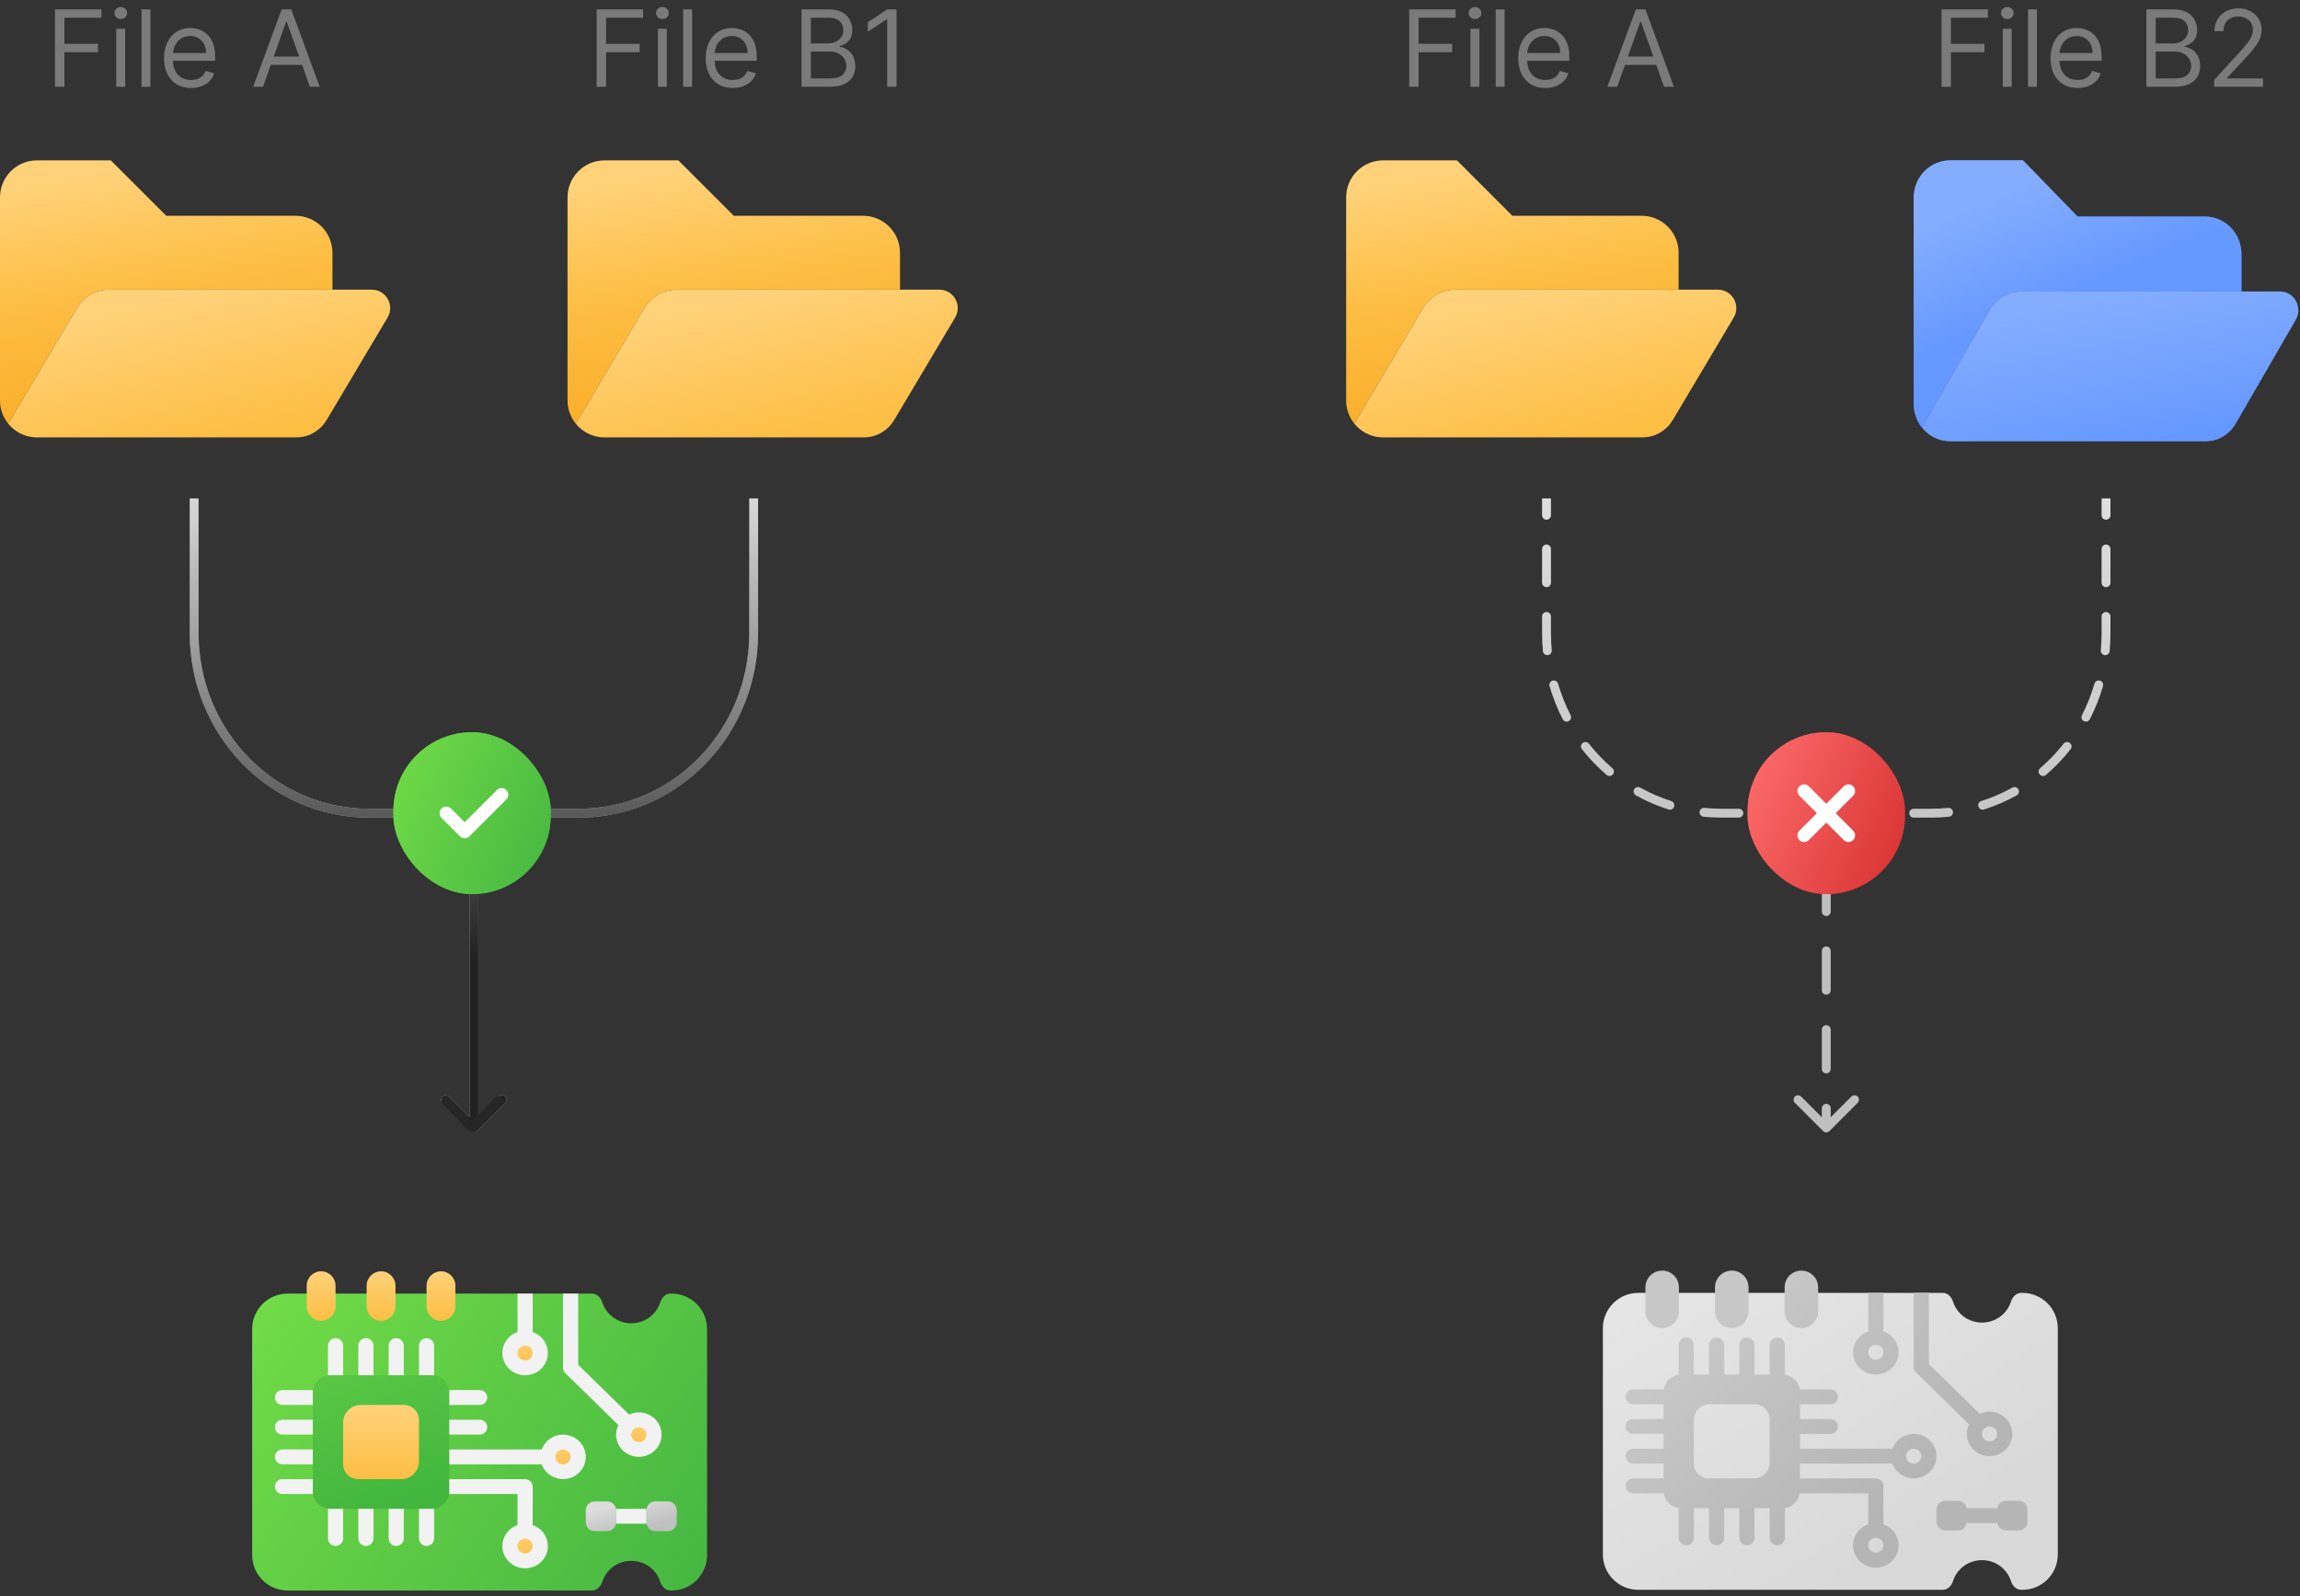 <svg xmlns="http://www.w3.org/2000/svg" width="500" height="347" viewBox="0 0 500 347" fill="none"><rect x="0" y="0" width="500" height="347" fill="#333333" stroke="none"/><path d="M102.342 245.919C102.719 246.296 103.33 246.296 103.707 245.919L109.847 239.778C110.224 239.401 110.224 238.79 109.847 238.413C109.471 238.037 108.86 238.037 108.483 238.413L103.024 243.872L97.566 238.413C97.189 238.037 96.578 238.037 96.201 238.413C95.824 238.79 95.824 239.401 96.201 239.778L102.342 245.919ZM162.876 108.364V137.694H164.806V108.364H162.876ZM125.83 175.835H80.218V177.765H125.83V175.835ZM43.172 137.694V108.364H41.242V137.694H43.172ZM80.218 175.835C59.784 175.835 43.172 158.785 43.172 137.694H41.242C41.242 159.799 58.666 177.765 80.218 177.765V175.835ZM162.876 137.694C162.876 158.785 146.265 175.835 125.83 175.835V177.765C147.382 177.765 164.806 159.799 164.806 137.694H162.876ZM102.059 176.8V245.237H103.989V176.8H102.059Z" fill="url(#paint0_linear_207_35850)"></path><path d="M102.342 245.919C102.719 246.296 103.33 246.296 103.707 245.919L109.847 239.778C110.224 239.401 110.224 238.79 109.847 238.413C109.471 238.037 108.86 238.037 108.483 238.413L103.024 243.872L97.566 238.413C97.189 238.037 96.578 238.037 96.201 238.413C95.824 238.79 95.824 239.401 96.201 239.778L102.342 245.919ZM162.876 108.364V137.694H164.806V108.364H162.876ZM125.83 175.835H80.218V177.765H125.83V175.835ZM43.172 137.694V108.364H41.242V137.694H43.172ZM80.218 175.835C59.784 175.835 43.172 158.785 43.172 137.694H41.242C41.242 159.799 58.666 177.765 80.218 177.765V175.835ZM162.876 137.694C162.876 158.785 146.265 175.835 125.83 175.835V177.765C147.382 177.765 164.806 159.799 164.806 137.694H162.876ZM102.059 176.8V245.237H103.989V176.8H102.059Z" fill="url(#paint1_linear_207_35850)"></path><path d="M24.091 34.87H8.03C5.901 34.87 3.858 35.716 2.352 37.222C0.846 38.728 0 40.771 0 42.901V87.067C0 88.909 0.633 90.686 1.778 92.107L16.766 66.903C18.214 64.468 20.836 62.977 23.668 62.977H72.273V54.946C72.273 52.816 71.427 50.774 69.921 49.268C68.415 47.762 66.372 46.916 64.243 46.916H36.136L24.091 34.87Z" fill="url(#paint2_linear_207_35850)"></path><path d="M64.243 95.098C66.372 95.098 68.224 94.443 69.921 92.746C70.694 91.973 71.524 90.453 71.524 90.453L84.255 69.044C85.847 66.367 83.918 62.976 80.804 62.976H72.273H23.668C20.836 62.976 18.214 64.468 16.766 66.902L1.778 92.107C1.957 92.329 2.149 92.542 2.352 92.746C3.858 94.252 5.901 95.098 8.03 95.098H64.243Z" fill="url(#paint3_linear_207_35850)"></path><path d="M147.471 34.87H131.41C129.281 34.87 127.238 35.716 125.732 37.222C124.226 38.728 123.38 40.771 123.38 42.901V87.067C123.38 88.909 124.013 90.686 125.158 92.107L140.146 66.903C141.594 64.468 144.216 62.977 147.048 62.977H195.653V54.946C195.653 52.816 194.807 50.774 193.301 49.268C191.795 47.762 189.753 46.916 187.623 46.916H159.517L147.471 34.87Z" fill="url(#paint4_linear_207_35850)"></path><path d="M187.623 95.098C189.753 95.098 191.604 94.443 193.301 92.746C194.074 91.973 194.905 90.453 194.905 90.453L207.635 69.044C209.227 66.367 207.298 62.976 204.184 62.976H195.653H147.048C144.216 62.976 141.594 64.468 140.146 66.902L125.158 92.107C125.337 92.329 125.529 92.542 125.732 92.746C127.238 94.252 129.281 95.098 131.41 95.098H187.623Z" fill="url(#paint5_linear_207_35850)"></path><path fill-rule="evenodd" clip-rule="evenodd" d="M132.569 285.813C131.801 285.062 131.242 284.144 130.929 283.146C130.61 282.131 129.774 281.248 128.71 281.248H62.528C58.27 281.248 54.818 284.7 54.818 288.959V336.123V338.096C54.818 342.354 58.27 345.807 62.528 345.807H128.71C129.774 345.807 130.61 344.924 130.929 343.909C131.242 342.911 131.801 341.993 132.569 341.242C133.805 340.031 135.482 339.351 137.231 339.351C138.979 339.351 140.656 340.031 141.893 341.242C142.66 341.993 143.219 342.911 143.532 343.909C143.851 344.924 144.687 345.807 145.751 345.807H146.002C150.261 345.807 153.713 342.354 153.713 338.096V288.959C153.713 284.7 150.261 281.248 146.002 281.248H145.751C144.687 281.248 143.851 282.131 143.532 283.146C143.219 284.144 142.66 285.062 141.893 285.813C140.656 287.024 138.979 287.704 137.231 287.704C135.482 287.704 133.805 287.024 132.569 285.813Z" fill="url(#paint6_linear_207_35850)"></path><path d="M68.004 302.857C68.004 300.727 69.73 299.001 71.859 299.001H93.817C95.947 299.001 97.673 300.727 97.673 302.857V324.197C97.673 326.326 95.947 328.053 93.817 328.053H71.859C69.73 328.053 68.004 326.326 68.004 324.197V302.857Z" fill="url(#paint7_linear_207_35850)"></path><path d="M97.672 308.685H104.3C105.191 308.685 105.914 309.407 105.914 310.299C105.914 311.19 105.191 311.913 104.3 311.913H97.672V308.685ZM97.672 302.229H104.3C105.191 302.229 105.914 302.952 105.914 303.843C105.914 304.734 105.191 305.457 104.3 305.457H97.672V302.229Z" fill="#F2F2F2"></path><path d="M68.004 321.596H61.376C60.485 321.596 59.763 322.319 59.763 323.21C59.763 324.102 60.485 324.824 61.376 324.824H68.004V321.596Z" fill="#F2F2F2"></path><path d="M68.004 315.14H61.376C60.485 315.14 59.763 315.863 59.763 316.754C59.763 317.646 60.485 318.368 61.376 318.368H68.004V315.14Z" fill="#F2F2F2"></path><path d="M68.004 308.685H61.376C60.485 308.685 59.763 309.407 59.763 310.299C59.763 311.19 60.485 311.913 61.376 311.913H68.004V308.685Z" fill="#F2F2F2"></path><path d="M68.004 302.229H61.376C60.485 302.229 59.763 302.951 59.763 303.843C59.763 304.734 60.485 305.457 61.376 305.457H68.004V302.229Z" fill="#F2F2F2"></path><path d="M74.597 328.053H71.3V334.474C71.3 335.385 72.038 336.123 72.949 336.123C73.859 336.123 74.597 335.385 74.597 334.474V328.053Z" fill="#F2F2F2"></path><path d="M81.19 328.053H77.894V334.474C77.894 335.385 78.631 336.123 79.542 336.123C80.452 336.123 81.19 335.385 81.19 334.474V328.053Z" fill="#F2F2F2"></path><path d="M87.783 328.053H84.487V334.474C84.487 335.385 85.225 336.123 86.135 336.123C87.045 336.123 87.783 335.385 87.783 334.474V328.053Z" fill="#F2F2F2"></path><path d="M94.376 328.053H91.08V334.474C91.08 335.385 91.817 336.123 92.728 336.123C93.638 336.123 94.376 335.385 94.376 334.474V328.053Z" fill="#F2F2F2"></path><path d="M74.597 299.002V292.58C74.597 291.67 73.859 290.932 72.949 290.932C72.038 290.932 71.3 291.67 71.3 292.58V299.002H74.597Z" fill="#F2F2F2"></path><path d="M81.19 299.002V292.58C81.19 291.67 80.452 290.932 79.542 290.932C78.631 290.932 77.893 291.67 77.893 292.58V299.002H81.19Z" fill="#F2F2F2"></path><path d="M87.783 299.002V292.58C87.783 291.67 87.045 290.932 86.135 290.932C85.224 290.932 84.486 291.67 84.486 292.58V299.002H87.783Z" fill="#F2F2F2"></path><path d="M94.376 299.002V292.58C94.376 291.67 93.638 290.932 92.728 290.932C91.817 290.932 91.079 291.67 91.079 292.58V299.002H94.376Z" fill="#F2F2F2"></path><path d="M114.155 297.388C115.975 297.388 117.451 295.943 117.451 294.16C117.451 292.377 115.975 290.932 114.155 290.932C112.334 290.932 110.858 292.377 110.858 294.16C110.858 295.943 112.334 297.388 114.155 297.388Z" fill="url(#paint8_linear_207_35850)"></path><path d="M122.396 319.983C124.217 319.983 125.693 318.538 125.693 316.755C125.693 314.972 124.217 313.527 122.396 313.527C120.576 313.527 119.1 314.972 119.1 316.755C119.1 318.538 120.576 319.983 122.396 319.983Z" fill="url(#paint9_linear_207_35850)"></path><path d="M114.155 339.35C115.976 339.35 117.452 337.905 117.452 336.122C117.452 334.34 115.976 332.895 114.155 332.895C112.334 332.895 110.859 334.34 110.859 336.122C110.859 337.905 112.334 339.35 114.155 339.35Z" fill="url(#paint10_linear_207_35850)"></path><path d="M138.879 315.141C140.7 315.141 142.175 313.695 142.175 311.913C142.175 310.13 140.7 308.685 138.879 308.685C137.058 308.685 135.582 310.13 135.582 311.913C135.582 313.695 137.058 315.141 138.879 315.141Z" fill="url(#paint11_linear_207_35850)"></path><path d="M127.342 328.366C127.342 327.301 128.205 326.438 129.269 326.438H132.007C133.072 326.438 133.935 327.301 133.935 328.366V330.966C133.935 332.031 133.072 332.894 132.007 332.894H129.269C128.205 332.894 127.342 332.031 127.342 330.966V328.366ZM140.528 328.366C140.528 327.301 141.391 326.438 142.455 326.438H145.193C146.258 326.438 147.121 327.301 147.121 328.366V330.966C147.121 332.031 146.258 332.894 145.193 332.894H142.455C141.391 332.894 140.528 332.031 140.528 330.966V328.366Z" fill="url(#paint12_linear_207_35850)"></path><path d="M133.934 328.053H140.527V331.281H133.934V328.053Z" fill="#F2F2F2"></path><path fill-rule="evenodd" clip-rule="evenodd" d="M91.079 308.754C91.079 306.933 89.604 305.458 87.783 305.458H78.452C76.323 305.458 74.597 307.184 74.597 309.313V318.369C74.597 320.152 76.042 321.597 77.825 321.597H87.224C89.353 321.597 91.079 319.871 91.079 317.742V308.754Z" fill="url(#paint13_linear_207_35850)"></path><path d="M114.155 299.002C115.32 299.004 116.448 298.602 117.34 297.868C118.231 297.134 118.829 296.114 119.026 294.99C119.224 293.865 119.008 292.709 118.418 291.725C117.829 290.742 116.902 289.994 115.803 289.615V281.248H112.507V289.615C111.408 289.994 110.481 290.742 109.892 291.725C109.302 292.709 109.086 293.865 109.284 294.99C109.481 296.114 110.079 297.134 110.97 297.868C111.862 298.602 112.99 299.004 114.155 299.002ZM114.155 292.546C114.481 292.546 114.8 292.641 115.071 292.818C115.342 292.995 115.553 293.247 115.678 293.542C115.803 293.837 115.835 294.162 115.772 294.475C115.708 294.788 115.551 295.075 115.32 295.301C115.09 295.527 114.796 295.681 114.477 295.743C114.157 295.805 113.825 295.773 113.524 295.651C113.223 295.529 112.966 295.322 112.784 295.057C112.603 294.791 112.507 294.479 112.507 294.16C112.507 293.732 112.68 293.321 112.989 293.019C113.299 292.716 113.718 292.546 114.155 292.546ZM122.396 311.913C121.377 311.918 120.384 312.23 119.554 312.808C118.723 313.386 118.094 314.201 117.755 315.141H97.672V318.369H117.755C118.058 319.204 118.591 319.941 119.293 320.5C119.995 321.058 120.841 321.417 121.738 321.537C122.634 321.657 123.547 321.533 124.377 321.179C125.206 320.825 125.921 320.254 126.442 319.53C126.963 318.805 127.27 317.955 127.331 317.07C127.391 316.186 127.202 315.303 126.785 314.517C126.367 313.731 125.737 313.072 124.963 312.613C124.189 312.154 123.301 311.912 122.396 311.913ZM122.396 318.369C122.07 318.369 121.752 318.275 121.481 318.097C121.21 317.92 120.998 317.668 120.873 317.373C120.749 317.078 120.716 316.754 120.78 316.441C120.843 316.127 121 315.84 121.231 315.614C121.461 315.388 121.755 315.235 122.075 315.172C122.394 315.11 122.726 315.142 123.027 315.264C123.328 315.386 123.586 315.593 123.767 315.859C123.948 316.124 124.045 316.436 124.045 316.755C124.045 317.183 123.871 317.594 123.562 317.897C123.253 318.199 122.833 318.369 122.396 318.369ZM115.803 331.578V323.211C115.803 322.783 115.63 322.373 115.32 322.07C115.011 321.767 114.592 321.597 114.155 321.597H97.672V324.825H112.507V331.578C111.407 331.959 110.48 332.708 109.89 333.693C109.3 334.678 109.084 335.836 109.281 336.962C109.479 338.088 110.076 339.109 110.968 339.845C111.86 340.581 112.989 340.985 114.155 340.985C115.321 340.985 116.45 340.581 117.342 339.845C118.234 339.109 118.831 338.088 119.029 336.962C119.226 335.836 119.01 334.678 118.42 333.693C117.83 332.708 116.903 331.959 115.803 331.578ZM114.155 337.737C113.829 337.737 113.51 337.642 113.239 337.465C112.968 337.288 112.757 337.035 112.632 336.741C112.507 336.446 112.475 336.121 112.538 335.808C112.602 335.495 112.759 335.207 112.989 334.982C113.22 334.756 113.514 334.602 113.833 334.54C114.153 334.478 114.485 334.51 114.786 334.632C115.087 334.754 115.344 334.961 115.525 335.226C115.707 335.492 115.803 335.804 115.803 336.123C115.803 336.551 115.63 336.962 115.32 337.264C115.011 337.567 114.592 337.737 114.155 337.737ZM138.879 307.072C138.145 307.074 137.421 307.24 136.761 307.556L125.693 296.72V281.248H122.396V297.388C122.396 297.816 122.57 298.226 122.879 298.529L134.429 309.84C134.106 310.485 133.937 311.194 133.934 311.913C133.934 312.871 134.224 313.807 134.767 314.603C135.311 315.4 136.083 316.02 136.987 316.387C137.89 316.753 138.884 316.849 139.844 316.662C140.803 316.476 141.684 316.014 142.375 315.337C143.067 314.66 143.538 313.797 143.729 312.858C143.919 311.919 143.822 310.945 143.447 310.061C143.073 309.176 142.439 308.42 141.626 307.888C140.813 307.356 139.857 307.072 138.879 307.072ZM138.879 313.527C138.553 313.527 138.234 313.433 137.963 313.255C137.692 313.078 137.481 312.826 137.356 312.531C137.231 312.236 137.199 311.912 137.262 311.599C137.326 311.286 137.483 310.998 137.713 310.772C137.944 310.547 138.238 310.393 138.557 310.331C138.877 310.268 139.208 310.3 139.51 310.422C139.811 310.545 140.068 310.751 140.249 311.017C140.43 311.282 140.527 311.594 140.527 311.913C140.527 312.342 140.353 312.752 140.044 313.055C139.735 313.357 139.316 313.527 138.879 313.527Z" fill="#F2F2F2"></path><path fill-rule="evenodd" clip-rule="evenodd" d="M99.002 279.542C99.002 277.81 97.598 276.406 95.866 276.406C94.134 276.406 92.73 277.81 92.73 279.542V284.03C92.73 285.762 94.134 287.166 95.866 287.166C97.598 287.166 99.002 285.762 99.002 284.03V279.542Z" fill="url(#paint14_linear_207_35850)"></path><path fill-rule="evenodd" clip-rule="evenodd" d="M85.975 279.542C85.975 277.81 84.57 276.406 82.838 276.406C81.106 276.406 79.702 277.81 79.702 279.542V284.03C79.702 285.762 81.106 287.166 82.838 287.166C84.57 287.166 85.975 285.762 85.975 284.03V279.542Z" fill="url(#paint15_linear_207_35850)"></path><path fill-rule="evenodd" clip-rule="evenodd" d="M72.947 279.542C72.947 277.81 71.543 276.406 69.81 276.406C68.078 276.406 66.674 277.81 66.674 279.542V284.03C66.674 285.762 68.078 287.166 69.81 287.166C71.543 287.166 72.947 285.762 72.947 284.03V279.542Z" fill="url(#paint16_linear_207_35850)"></path><path d="M11.96 18.866V2.042H22.048V3.849H13.998V9.534H21.292V11.341H13.998V18.866H11.96ZM25.274 18.866V6.248H27.213V18.866H25.274ZM26.26 4.145C25.882 4.145 25.556 4.016 25.283 3.759C25.014 3.501 24.88 3.192 24.88 2.83C24.88 2.469 25.014 2.159 25.283 1.902C25.556 1.645 25.882 1.516 26.26 1.516C26.638 1.516 26.961 1.645 27.23 1.902C27.503 2.159 27.64 2.469 27.64 2.83C27.64 3.192 27.503 3.501 27.23 3.759C26.961 4.016 26.638 4.145 26.26 4.145ZM32.703 2.042V18.866H30.764V2.042H32.703ZM41.544 19.128C40.328 19.128 39.279 18.86 38.398 18.323C37.521 17.781 36.845 17.026 36.368 16.056C35.897 15.081 35.662 13.948 35.662 12.655C35.662 11.363 35.897 10.224 36.368 9.238C36.845 8.247 37.508 7.474 38.356 6.921C39.211 6.363 40.208 6.083 41.347 6.083C42.004 6.083 42.653 6.193 43.294 6.412C43.934 6.631 44.517 6.987 45.043 7.48C45.569 7.967 45.988 8.614 46.3 9.419C46.612 10.224 46.768 11.215 46.768 12.392V13.214H37.042V11.538H44.797C44.797 10.826 44.654 10.191 44.37 9.632C44.09 9.074 43.691 8.633 43.17 8.31C42.656 7.987 42.048 7.825 41.347 7.825C40.574 7.825 39.906 8.017 39.342 8.4C38.784 8.778 38.354 9.271 38.053 9.879C37.751 10.486 37.601 11.138 37.601 11.834V12.951C37.601 13.904 37.765 14.712 38.093 15.374C38.428 16.032 38.89 16.533 39.482 16.878C40.073 17.217 40.761 17.387 41.544 17.387C42.053 17.387 42.513 17.316 42.924 17.173C43.34 17.026 43.699 16.806 44 16.516C44.301 16.22 44.534 15.854 44.698 15.415L46.571 15.941C46.374 16.576 46.043 17.135 45.577 17.617C45.112 18.093 44.537 18.466 43.852 18.734C43.167 18.997 42.398 19.128 41.544 19.128ZM57.176 18.866H55.041L61.218 2.042H63.321L69.499 18.866H67.363L62.335 4.703H62.204L57.176 18.866ZM57.965 12.294H66.574V14.101H57.965V12.294Z" fill="#7A7A7A"></path><path d="M129.71 18.866V2.042H139.798V3.849H131.747V9.534H139.042V11.341H131.747V18.866H129.71ZM143.024 18.866V6.248H144.963V18.866H143.024ZM144.01 4.145C143.632 4.145 143.306 4.016 143.032 3.759C142.764 3.501 142.63 3.192 142.63 2.83C142.63 2.469 142.764 2.159 143.032 1.902C143.306 1.645 143.632 1.516 144.01 1.516C144.388 1.516 144.711 1.645 144.979 1.902C145.253 2.159 145.39 2.469 145.39 2.83C145.39 3.192 145.253 3.501 144.979 3.759C144.711 4.016 144.388 4.145 144.01 4.145ZM150.452 2.042V18.866H148.514V2.042H150.452ZM159.294 19.128C158.078 19.128 157.029 18.86 156.147 18.323C155.271 17.781 154.595 17.026 154.118 16.056C153.647 15.081 153.412 13.948 153.412 12.655C153.412 11.363 153.647 10.224 154.118 9.238C154.595 8.247 155.257 7.474 156.106 6.921C156.961 6.363 157.957 6.083 159.096 6.083C159.754 6.083 160.403 6.193 161.043 6.412C161.684 6.631 162.267 6.987 162.793 7.48C163.319 7.967 163.738 8.614 164.05 9.419C164.362 10.224 164.518 11.215 164.518 12.392V13.214H154.792V11.538H162.547C162.547 10.826 162.404 10.191 162.119 9.632C161.84 9.074 161.44 8.633 160.92 8.31C160.405 7.987 159.797 7.825 159.096 7.825C158.324 7.825 157.656 8.017 157.092 8.4C156.533 8.778 156.104 9.271 155.802 9.879C155.501 10.486 155.351 11.138 155.351 11.834V12.951C155.351 13.904 155.515 14.712 155.843 15.374C156.177 16.032 156.64 16.533 157.232 16.878C157.823 17.217 158.51 17.387 159.294 17.387C159.803 17.387 160.263 17.316 160.674 17.173C161.09 17.026 161.449 16.806 161.75 16.516C162.051 16.22 162.284 15.854 162.448 15.415L164.321 15.941C164.124 16.576 163.793 17.135 163.327 17.617C162.862 18.093 162.287 18.466 161.602 18.734C160.917 18.997 160.148 19.128 159.294 19.128ZM174.236 18.866V2.042H180.118C181.29 2.042 182.257 2.244 183.018 2.65C183.779 3.049 184.346 3.589 184.718 4.268C185.091 4.942 185.277 5.689 185.277 6.511C185.277 7.233 185.148 7.83 184.891 8.301C184.639 8.772 184.305 9.145 183.889 9.419C183.478 9.692 183.032 9.895 182.55 10.027V10.191C183.064 10.224 183.582 10.404 184.102 10.733C184.623 11.062 185.058 11.533 185.408 12.146C185.759 12.759 185.934 13.51 185.934 14.397C185.934 15.24 185.742 15.999 185.359 16.672C184.976 17.346 184.371 17.88 183.544 18.274C182.717 18.668 181.641 18.866 180.315 18.866H174.236ZM176.274 17.058H180.315C181.646 17.058 182.591 16.801 183.149 16.286C183.713 15.766 183.995 15.136 183.995 14.397C183.995 13.827 183.85 13.302 183.56 12.819C183.27 12.332 182.856 11.943 182.32 11.653C181.783 11.357 181.148 11.209 180.414 11.209H176.274V17.058ZM176.274 9.435H180.052C180.666 9.435 181.219 9.315 181.712 9.074C182.21 8.833 182.604 8.493 182.895 8.055C183.19 7.617 183.338 7.102 183.338 6.511C183.338 5.771 183.081 5.144 182.566 4.629C182.051 4.109 181.235 3.849 180.118 3.849H176.274V9.435ZM194.901 2.042V18.866H192.863V4.178H192.765L188.657 6.905V4.835L192.863 2.042H194.901Z" fill="#7A7A7A"></path><path d="M96.927 239.371L102.629 245.237L108.33 239.371" stroke="#262626" stroke-width="1.928" stroke-linecap="round" stroke-linejoin="round"></path><rect x="85.524" y="159.203" width="34.209" height="35.196" rx="17.105" fill="url(#paint17_linear_207_35850)"></rect><rect x="85.524" y="159.203" width="34.209" height="35.196" rx="17.105" fill="url(#paint18_linear_207_35850)"></rect><path d="M97.006 176.8L101.022 180.817L109.054 172.784" stroke="white" stroke-width="2.892" stroke-linecap="round" stroke-linejoin="round"></path><path d="M316.733 34.87H300.672C298.542 34.87 296.5 35.717 294.994 37.222C293.488 38.728 292.642 40.771 292.642 42.901V87.068C292.642 88.91 293.275 90.686 294.42 92.107L309.408 66.903C310.855 64.468 313.478 62.977 316.31 62.977H364.915V54.946C364.915 52.816 364.068 50.774 362.562 49.268C361.057 47.762 359.014 46.916 356.884 46.916H328.778L316.733 34.87Z" fill="url(#paint19_linear_207_35850)"></path><path d="M356.884 95.098C359.014 95.098 360.865 94.443 362.563 92.746C363.335 91.973 364.166 90.453 364.166 90.453L376.897 69.044C378.488 66.368 376.56 62.977 373.446 62.977H364.915H316.31C313.478 62.977 310.855 64.468 309.408 66.903L294.42 92.107C294.599 92.329 294.79 92.542 294.994 92.746C296.5 94.252 298.542 95.098 300.672 95.098H356.884Z" fill="url(#paint20_linear_207_35850)"></path><path d="M439.771 34.87H423.938C421.839 34.87 419.825 35.729 418.34 37.256C416.856 38.783 416.022 40.855 416.022 43.015V87.812C416.022 89.68 416.646 91.482 417.775 92.923L432.55 67.359C433.977 64.89 436.563 63.377 439.355 63.377H487.27V55.233C487.27 53.072 486.436 51.001 484.952 49.473C483.467 47.946 481.454 47.088 479.354 47.088H451.646L439.771 34.87Z" fill="url(#paint21_linear_207_35850)"></path><path d="M439.771 34.87H423.938C421.839 34.87 419.825 35.729 418.34 37.256C416.856 38.783 416.022 40.855 416.022 43.015V87.812C416.022 89.68 416.646 91.482 417.775 92.923L432.55 67.359C433.977 64.89 436.563 63.377 439.355 63.377H487.27V55.233C487.27 53.072 486.436 51.001 484.952 49.473C483.467 47.946 481.454 47.088 479.354 47.088H451.646L439.771 34.87Z" fill="url(#paint22_linear_207_35850)"></path><path d="M479.354 95.957C481.454 95.957 483.279 95.293 484.952 93.571C485.713 92.787 486.533 91.246 486.533 91.246L499.083 69.531C500.652 66.817 498.75 63.378 495.681 63.378H487.271H439.355C436.563 63.378 433.977 64.891 432.55 67.359L417.775 92.924C417.951 93.149 418.14 93.365 418.34 93.571C419.825 95.099 421.839 95.957 423.938 95.957H479.354Z" fill="url(#paint23_linear_207_35850)"></path><path d="M306.348 18.866V2.042H316.436V3.849H308.385V9.534H315.68V11.341H308.385V18.866H306.348ZM319.662 18.866V6.248H321.601V18.866H319.662ZM320.648 4.145C320.27 4.145 319.944 4.016 319.67 3.759C319.402 3.501 319.268 3.192 319.268 2.83C319.268 2.469 319.402 2.159 319.67 1.902C319.944 1.645 320.27 1.516 320.648 1.516C321.026 1.516 321.349 1.645 321.617 1.902C321.891 2.159 322.028 2.469 322.028 2.83C322.028 3.192 321.891 3.501 321.617 3.759C321.349 4.016 321.026 4.145 320.648 4.145ZM327.09 2.042V18.866H325.152V2.042H327.09ZM335.931 19.128C334.716 19.128 333.667 18.86 332.785 18.323C331.909 17.781 331.233 17.026 330.756 16.056C330.285 15.081 330.05 13.948 330.05 12.655C330.05 11.363 330.285 10.224 330.756 9.238C331.233 8.247 331.895 7.474 332.744 6.921C333.598 6.363 334.595 6.083 335.734 6.083C336.391 6.083 337.04 6.193 337.681 6.412C338.322 6.631 338.905 6.987 339.431 7.48C339.957 7.967 340.376 8.614 340.688 9.419C341 10.224 341.156 11.215 341.156 12.392V13.214H331.43V11.538H339.184C339.184 10.826 339.042 10.191 338.757 9.632C338.478 9.074 338.078 8.633 337.558 8.31C337.043 7.987 336.435 7.825 335.734 7.825C334.962 7.825 334.294 8.017 333.73 8.4C333.171 8.778 332.741 9.271 332.44 9.879C332.139 10.486 331.988 11.138 331.988 11.834V12.951C331.988 13.904 332.153 14.712 332.481 15.374C332.815 16.032 333.278 16.533 333.87 16.878C334.461 17.217 335.148 17.387 335.931 17.387C336.441 17.387 336.901 17.316 337.312 17.173C337.728 17.026 338.086 16.806 338.388 16.516C338.689 16.22 338.922 15.854 339.086 15.415L340.959 15.941C340.762 16.576 340.43 17.135 339.965 17.617C339.499 18.093 338.924 18.466 338.24 18.734C337.555 18.997 336.786 19.128 335.931 19.128ZM351.564 18.866H349.428L355.606 2.042H357.709L363.886 18.866H361.75L356.723 4.703H356.592L351.564 18.866ZM352.353 12.294H360.962V14.101H352.353V12.294Z" fill="#7A7A7A"></path><path d="M422.071 18.866V2.042H432.159V3.849H424.108V9.534H431.403V11.341H424.108V18.866H422.071ZM435.385 18.866V6.248H437.324V18.866H435.385ZM436.371 4.145C435.993 4.145 435.667 4.016 435.393 3.759C435.125 3.501 434.991 3.192 434.991 2.83C434.991 2.469 435.125 2.159 435.393 1.902C435.667 1.645 435.993 1.516 436.371 1.516C436.749 1.516 437.072 1.645 437.34 1.902C437.614 2.159 437.751 2.469 437.751 2.83C437.751 3.192 437.614 3.501 437.34 3.759C437.072 4.016 436.749 4.145 436.371 4.145ZM442.813 2.042V18.866H440.875V2.042H442.813ZM451.654 19.128C450.439 19.128 449.39 18.86 448.508 18.323C447.632 17.781 446.956 17.026 446.479 16.056C446.008 15.081 445.773 13.948 445.773 12.655C445.773 11.363 446.008 10.224 446.479 9.238C446.956 8.247 447.618 7.474 448.467 6.921C449.321 6.363 450.318 6.083 451.457 6.083C452.114 6.083 452.763 6.193 453.404 6.412C454.045 6.631 454.628 6.987 455.154 7.48C455.68 7.967 456.099 8.614 456.411 9.419C456.723 10.224 456.879 11.215 456.879 12.392V13.214H447.153V11.538H454.907C454.907 10.826 454.765 10.191 454.48 9.632C454.201 9.074 453.801 8.633 453.281 8.31C452.766 7.987 452.158 7.825 451.457 7.825C450.685 7.825 450.017 8.017 449.453 8.4C448.894 8.778 448.464 9.271 448.163 9.879C447.862 10.486 447.711 11.138 447.711 11.834V12.951C447.711 13.904 447.876 14.712 448.204 15.374C448.538 16.032 449.001 16.533 449.592 16.878C450.184 17.217 450.871 17.387 451.654 17.387C452.164 17.387 452.624 17.316 453.034 17.173C453.451 17.026 453.809 16.806 454.111 16.516C454.412 16.22 454.645 15.854 454.809 15.415L456.682 15.941C456.485 16.576 456.153 17.135 455.688 17.617C455.222 18.093 454.647 18.466 453.963 18.734C453.278 18.997 452.509 19.128 451.654 19.128ZM466.597 18.866V2.042H472.479C473.651 2.042 474.617 2.244 475.379 2.65C476.14 3.049 476.707 3.589 477.079 4.268C477.452 4.942 477.638 5.689 477.638 6.511C477.638 7.233 477.509 7.83 477.252 8.301C477 8.772 476.666 9.145 476.249 9.419C475.839 9.692 475.392 9.895 474.91 10.027V10.191C475.425 10.224 475.943 10.404 476.463 10.733C476.983 11.062 477.419 11.533 477.769 12.146C478.12 12.759 478.295 13.51 478.295 14.397C478.295 15.24 478.103 15.999 477.72 16.672C477.337 17.346 476.731 17.88 475.904 18.274C475.077 18.668 474.001 18.866 472.676 18.866H466.597ZM468.634 17.058H472.676C474.007 17.058 474.952 16.801 475.51 16.286C476.074 15.766 476.356 15.136 476.356 14.397C476.356 13.827 476.211 13.302 475.921 12.819C475.631 12.332 475.217 11.943 474.68 11.653C474.144 11.357 473.508 11.209 472.775 11.209H468.634V17.058ZM468.634 9.435H472.413C473.027 9.435 473.58 9.315 474.073 9.074C474.571 8.833 474.965 8.493 475.255 8.055C475.551 7.617 475.699 7.102 475.699 6.511C475.699 5.771 475.442 5.144 474.927 4.629C474.412 4.109 473.596 3.849 472.479 3.849H468.634V9.435ZM481.347 18.866V17.387L486.9 11.308C487.552 10.596 488.088 9.977 488.51 9.451C488.932 8.92 489.244 8.422 489.446 7.956C489.655 7.485 489.759 6.993 489.759 6.478C489.759 5.886 489.616 5.374 489.331 4.942C489.052 4.509 488.669 4.175 488.181 3.939C487.694 3.704 487.146 3.586 486.538 3.586C485.892 3.586 485.328 3.72 484.846 3.989C484.37 4.252 484 4.621 483.737 5.098C483.48 5.574 483.351 6.133 483.351 6.773H481.412C481.412 5.788 481.64 4.922 482.094 4.178C482.549 3.433 483.168 2.852 483.951 2.436C484.739 2.02 485.624 1.812 486.604 1.812C487.59 1.812 488.463 2.02 489.225 2.436C489.986 2.852 490.583 3.414 491.015 4.12C491.448 4.827 491.664 5.612 491.664 6.478C491.664 7.097 491.552 7.702 491.328 8.293C491.109 8.879 490.725 9.534 490.178 10.257C489.635 10.974 488.882 11.85 487.919 12.885L484.14 16.927V17.058H491.96V18.866H481.347Z" fill="#7A7A7A"></path><path d="M396.334 245.919C396.71 246.296 397.321 246.296 397.698 245.919L403.839 239.778C404.216 239.401 404.216 238.79 403.839 238.414C403.462 238.037 402.851 238.037 402.474 238.414L397.016 243.872L391.557 238.414C391.18 238.037 390.57 238.037 390.193 238.414C389.816 238.79 389.816 239.401 390.193 239.778L396.334 245.919ZM335.234 112.03C335.234 112.563 335.666 112.995 336.199 112.995C336.732 112.995 337.164 112.563 337.164 112.03H335.234ZM337.164 119.363C337.164 118.83 336.732 118.398 336.199 118.398C335.666 118.398 335.234 118.83 335.234 119.363H337.164ZM335.234 126.695C335.234 127.228 335.666 127.66 336.199 127.66C336.732 127.66 337.164 127.228 337.164 126.695H335.234ZM337.164 134.028C337.164 133.495 336.732 133.063 336.199 133.063C335.666 133.063 335.234 133.495 335.234 134.028H337.164ZM335.413 141.565C335.463 142.096 335.933 142.486 336.464 142.436C336.994 142.387 337.384 141.917 337.335 141.386L335.413 141.565ZM338.71 148.635C338.562 148.123 338.026 147.829 337.515 147.978C337.003 148.126 336.708 148.662 336.857 149.173L338.71 148.635ZM339.717 156.371C339.961 156.845 340.542 157.032 341.017 156.789C341.491 156.545 341.678 155.964 341.434 155.489L339.717 156.371ZM345.417 161.696C345.087 161.277 344.481 161.205 344.062 161.535C343.643 161.865 343.571 162.471 343.901 162.89L345.417 161.696ZM349.263 168.483C349.667 168.83 350.276 168.783 350.623 168.379C350.97 167.974 350.923 167.365 350.519 167.018L349.263 168.483ZM356.559 171.237C356.094 170.977 355.506 171.143 355.246 171.608C354.986 172.073 355.153 172.661 355.618 172.921L356.559 171.237ZM362.735 176C363.243 176.161 363.786 175.88 363.946 175.371C364.107 174.863 363.825 174.321 363.317 174.16L362.735 176ZM370.527 175.649C369.996 175.596 369.523 175.982 369.469 176.512C369.415 177.042 369.801 177.516 370.332 177.569L370.527 175.649ZM378.01 177.765C378.543 177.765 378.975 177.333 378.975 176.8C378.975 176.267 378.543 175.835 378.01 175.835V177.765ZM385.613 175.835C385.08 175.835 384.648 176.267 384.648 176.8C384.648 177.333 385.08 177.765 385.613 177.765V175.835ZM393.215 177.765C393.748 177.765 394.18 177.333 394.18 176.8C394.18 176.267 393.748 175.835 393.215 175.835V177.765ZM400.817 175.835C400.284 175.835 399.852 176.267 399.852 176.8C399.852 177.333 400.284 177.765 400.817 177.765V175.835ZM408.419 177.765C408.952 177.765 409.384 177.333 409.384 176.8C409.384 176.267 408.952 175.835 408.419 175.835V177.765ZM416.021 175.835C415.488 175.835 415.056 176.267 415.056 176.8C415.056 177.333 415.488 177.765 416.021 177.765V175.835ZM423.7 177.569C424.23 177.516 424.616 177.042 424.562 176.512C424.508 175.982 424.035 175.596 423.505 175.649L423.7 177.569ZM430.714 174.16C430.206 174.321 429.924 174.863 430.085 175.371C430.246 175.88 430.788 176.161 431.296 176L430.714 174.16ZM438.414 172.921C438.879 172.661 439.045 172.073 438.785 171.608C438.525 171.143 437.937 170.977 437.472 171.237L438.414 172.921ZM443.513 167.018C443.108 167.365 443.061 167.974 443.408 168.379C443.755 168.783 444.364 168.83 444.769 168.483L443.513 167.018ZM450.131 162.89C450.46 162.471 450.388 161.865 449.969 161.535C449.551 161.205 448.944 161.277 448.614 161.696L450.131 162.89ZM452.597 155.489C452.354 155.964 452.541 156.545 453.015 156.789C453.489 157.032 454.071 156.845 454.314 156.371L452.597 155.489ZM457.174 149.173C457.323 148.662 457.029 148.126 456.517 147.978C456.005 147.829 455.47 148.123 455.321 148.635L457.174 149.173ZM456.696 141.386C456.647 141.917 457.037 142.387 457.568 142.436C458.098 142.486 458.568 142.096 458.618 141.565L456.696 141.386ZM458.798 134.028C458.798 133.495 458.366 133.063 457.833 133.063C457.3 133.063 456.868 133.495 456.868 134.028H458.798ZM456.868 126.695C456.868 127.228 457.3 127.66 457.833 127.66C458.366 127.66 458.798 127.228 458.798 126.695H456.868ZM458.798 119.363C458.798 118.83 458.366 118.398 457.833 118.398C457.3 118.398 456.868 118.83 456.868 119.363H458.798ZM456.868 112.03C456.868 112.563 457.3 112.995 457.833 112.995C458.366 112.995 458.798 112.563 458.798 112.03H456.868ZM396.051 181.078C396.051 181.61 396.483 182.043 397.016 182.043C397.549 182.043 397.981 181.61 397.981 181.078H396.051ZM397.981 189.632C397.981 189.099 397.549 188.667 397.016 188.667C396.483 188.667 396.051 189.099 396.051 189.632H397.981ZM396.051 198.187C396.051 198.72 396.483 199.152 397.016 199.152C397.549 199.152 397.981 198.72 397.981 198.187H396.051ZM397.981 206.741C397.981 206.208 397.549 205.776 397.016 205.776C396.483 205.776 396.051 206.208 396.051 206.741H397.981ZM396.051 215.296C396.051 215.829 396.483 216.261 397.016 216.261C397.549 216.261 397.981 215.829 397.981 215.296H396.051ZM397.981 223.85C397.981 223.317 397.549 222.885 397.016 222.885C396.483 222.885 396.051 223.317 396.051 223.85H397.981ZM396.051 232.405C396.051 232.938 396.483 233.37 397.016 233.37C397.549 233.37 397.981 232.938 397.981 232.405H396.051ZM397.981 240.96C397.981 240.427 397.549 239.995 397.016 239.995C396.483 239.995 396.051 240.427 396.051 240.96H397.981ZM335.234 108.364V112.03H337.164V108.364H335.234ZM335.234 119.363V126.695H337.164V119.363H335.234ZM335.234 134.028V137.694H337.164V134.028H335.234ZM335.234 137.694C335.234 139 335.295 140.291 335.413 141.565L337.335 141.386C337.222 140.171 337.164 138.94 337.164 137.694H335.234ZM336.857 149.173C337.586 151.685 338.548 154.093 339.717 156.371L341.434 155.489C340.321 153.32 339.405 151.027 338.71 148.635L336.857 149.173ZM343.901 162.89C345.506 164.929 347.303 166.803 349.263 168.483L350.519 167.018C348.655 165.42 346.945 163.637 345.417 161.696L343.901 162.89ZM355.618 172.921C357.865 174.178 360.247 175.214 362.735 176L363.317 174.16C360.956 173.414 358.694 172.43 356.559 171.237L355.618 172.921ZM370.332 177.569C371.607 177.699 372.901 177.765 374.209 177.765V175.835C372.966 175.835 371.738 175.772 370.527 175.649L370.332 177.569ZM374.209 177.765H378.01V175.835H374.209V177.765ZM385.613 177.765H393.215V175.835H385.613V177.765ZM400.817 177.765H408.419V175.835H400.817V177.765ZM416.021 177.765H419.822V175.835H416.021V177.765ZM419.822 177.765C421.13 177.765 422.424 177.699 423.7 177.569L423.505 175.649C422.294 175.772 421.065 175.835 419.822 175.835V177.765ZM431.296 176C433.784 175.214 436.166 174.178 438.414 172.921L437.472 171.237C435.337 172.43 433.076 173.414 430.714 174.16L431.296 176ZM444.769 168.483C446.729 166.803 448.525 164.929 450.131 162.89L448.614 161.696C447.086 163.637 445.377 165.42 443.513 167.018L444.769 168.483ZM454.314 156.371C455.483 154.093 456.445 151.685 457.174 149.173L455.321 148.635C454.627 151.027 453.71 153.32 452.597 155.489L454.314 156.371ZM458.618 141.565C458.737 140.291 458.798 139 458.798 137.694H456.868C456.868 138.94 456.81 140.171 456.696 141.386L458.618 141.565ZM458.798 137.694V134.028H456.868V137.694H458.798ZM458.798 126.695V119.363H456.868V126.695H458.798ZM458.798 112.03V108.364H456.868V112.03H458.798ZM396.051 176.8V181.078H397.981V176.8H396.051ZM396.051 189.632V198.187H397.981V189.632H396.051ZM396.051 206.741V215.296H397.981V206.741H396.051ZM396.051 223.85V232.405H397.981V223.85H396.051ZM396.051 240.96V245.237H397.981V240.96H396.051Z" fill="url(#paint24_linear_207_35850)"></path><rect x="379.911" y="159.203" width="34.209" height="35.196" rx="17.105" fill="url(#paint25_linear_207_35850)"></rect><rect x="379.911" y="159.203" width="34.209" height="35.196" rx="17.105" fill="url(#paint26_linear_207_35850)"></rect><path d="M401.835 171.981L392.197 181.62M392.197 171.981L401.835 181.62" stroke="white" stroke-width="2.892" stroke-linecap="round" stroke-linejoin="round"></path><path fill-rule="evenodd" clip-rule="evenodd" d="M426.202 285.662C425.433 284.909 424.873 283.989 424.56 282.989C424.243 281.976 423.411 281.097 422.35 281.097H356.136C351.892 281.097 348.451 284.538 348.451 288.782V335.972V337.97C348.451 342.215 351.892 345.655 356.136 345.655H422.35C423.411 345.655 424.243 344.776 424.56 343.763C424.873 342.763 425.433 341.844 426.202 341.09C427.438 339.88 429.115 339.2 430.864 339.2C432.613 339.2 434.29 339.88 435.526 341.09C436.295 341.844 436.855 342.763 437.168 343.763C437.485 344.776 438.317 345.655 439.378 345.655H439.661C443.906 345.655 447.347 342.215 447.347 337.97V288.782C447.347 284.538 443.906 281.097 439.661 281.097H439.378C438.317 281.097 437.485 281.976 437.168 282.989C436.855 283.989 436.295 284.909 435.526 285.662C434.29 286.872 432.613 287.553 430.864 287.553C429.115 287.553 427.438 286.872 426.202 285.662Z" fill="url(#paint27_linear_207_35850)"></path><path fill-rule="evenodd" clip-rule="evenodd" d="M364.983 279.898C364.983 277.886 363.352 276.255 361.341 276.255C359.329 276.255 357.698 277.886 357.698 279.898V285.109C357.698 287.121 359.329 288.752 361.341 288.752C363.352 288.752 364.983 287.121 364.983 285.109V279.898ZM376.472 276.255C378.483 276.255 380.114 277.886 380.114 279.898V285.109C380.114 287.121 378.483 288.752 376.472 288.752C374.46 288.752 372.829 287.121 372.829 285.109V279.898C372.829 277.886 374.46 276.255 376.472 276.255ZM391.602 276.255C393.614 276.255 395.245 277.886 395.245 279.898V285.109C395.245 287.121 393.614 288.752 391.602 288.752C389.591 288.752 387.96 287.121 387.96 285.109V279.898C387.96 277.886 389.591 276.255 391.602 276.255ZM420.974 328.209C420.974 327.148 421.834 326.288 422.895 326.288H425.646C426.707 326.288 427.567 327.148 427.567 328.209V330.822C427.567 331.883 426.707 332.744 425.646 332.744H422.895C421.834 332.744 420.974 331.883 420.974 330.822V328.209ZM434.161 331.13V330.868C434.185 331.908 435.035 332.744 436.081 332.744H438.832C439.893 332.744 440.753 331.883 440.753 330.822V328.209C440.753 327.148 439.893 326.288 438.832 326.288H436.081C435.035 326.288 434.185 327.123 434.161 328.163V327.902H427.567V331.13H434.161ZM368.23 292.429V298.85H371.526V292.429C371.526 291.519 372.264 290.781 373.175 290.781C374.085 290.781 374.823 291.519 374.823 292.429V298.85H378.119V292.429C378.119 291.519 378.857 290.781 379.768 290.781C380.678 290.781 381.416 291.519 381.416 292.429V298.85H384.712V292.429C384.712 291.519 385.45 290.781 386.361 290.781C387.271 290.781 388.009 291.519 388.009 292.429V298.85H387.512C389.601 298.876 391.289 300.57 391.305 302.662V302.078H397.933C398.824 302.078 399.547 302.801 399.547 303.692C399.547 304.583 398.824 305.306 397.933 305.306H391.305V308.534H397.933C398.824 308.534 399.547 309.257 399.547 310.148C399.547 311.039 398.824 311.762 397.933 311.762H391.305V324.059C391.305 326.181 389.585 327.901 387.463 327.901H365.479C363.374 327.901 361.663 326.208 361.637 324.108V324.674H355.01C354.118 324.674 353.396 323.951 353.396 323.06C353.396 322.168 354.118 321.446 355.01 321.446H361.637V318.218H355.01C354.118 318.218 353.396 317.495 353.396 316.604C353.396 315.712 354.118 314.99 355.01 314.99H361.637V311.762H355.01C354.118 311.762 353.396 311.039 353.396 310.148C353.396 309.257 354.118 308.534 355.01 308.534H361.637V305.306H355.01C354.118 305.306 353.396 304.583 353.396 303.692C353.396 302.801 354.118 302.078 355.01 302.078H361.637V302.644C361.663 300.56 363.347 298.876 365.43 298.85H364.933V292.429C364.933 291.519 365.671 290.781 366.582 290.781C367.492 290.781 368.23 291.519 368.23 292.429ZM368.23 327.902V334.323C368.23 335.234 367.492 335.972 366.582 335.972C365.671 335.972 364.933 335.234 364.933 334.323V327.902H368.23ZM371.526 327.902H374.823V334.323C374.823 335.234 374.085 335.972 373.175 335.972C372.264 335.972 371.526 335.234 371.526 334.323V327.902ZM378.119 327.902V334.323C378.119 335.234 378.857 335.972 379.768 335.972C380.678 335.972 381.416 335.234 381.416 334.323V327.902H378.119ZM388.009 327.902V334.323C388.009 335.234 387.271 335.972 386.361 335.972C385.45 335.972 384.712 335.234 384.712 334.323V327.902H388.009ZM381.416 305.306C383.237 305.306 384.713 306.782 384.713 308.602V317.976C384.713 319.892 383.159 321.446 381.243 321.446H371.458C369.676 321.446 368.23 320 368.23 318.218V308.776C368.23 306.859 369.784 305.306 371.7 305.306H381.416ZM410.973 297.717C410.082 298.451 408.954 298.853 407.788 298.851C406.623 298.853 405.495 298.451 404.604 297.717C403.712 296.982 403.115 295.963 402.917 294.838C402.72 293.714 402.935 292.558 403.525 291.574C404.115 290.59 405.041 289.843 406.14 289.464V281.097H409.437V289.464C410.536 289.843 411.462 290.59 412.052 291.574C412.642 292.558 412.857 293.714 412.66 294.838C412.462 295.963 411.865 296.982 410.973 297.717ZM408.704 292.667C408.433 292.489 408.114 292.395 407.788 292.395C407.351 292.395 406.932 292.565 406.623 292.867C406.314 293.17 406.14 293.581 406.14 294.009C406.14 294.328 406.237 294.64 406.418 294.905C406.599 295.171 406.857 295.378 407.158 295.5C407.459 295.622 407.79 295.654 408.11 295.592C408.43 295.529 408.723 295.376 408.954 295.15C409.185 294.924 409.341 294.637 409.405 294.323C409.469 294.01 409.436 293.686 409.311 293.391C409.187 293.096 408.975 292.844 408.704 292.667ZM413.187 312.657C414.018 312.079 415.011 311.766 416.03 311.762C416.935 311.761 417.823 312.003 418.597 312.462C419.371 312.921 420.001 313.58 420.418 314.366C420.836 315.152 421.025 316.035 420.964 316.919C420.904 317.803 420.596 318.654 420.075 319.379C419.554 320.103 418.84 320.674 418.01 321.028C417.181 321.381 416.268 321.505 415.371 321.386C414.475 321.266 413.629 320.907 412.926 320.348C412.224 319.79 411.692 319.053 411.388 318.218H391.306V314.99H411.388C411.728 314.049 412.356 313.234 413.187 312.657ZM415.114 317.946C415.385 318.123 415.704 318.218 416.03 318.218C416.467 318.218 416.886 318.048 417.195 317.745C417.504 317.443 417.678 317.032 417.678 316.604C417.678 316.285 417.581 315.973 417.4 315.707C417.219 315.442 416.962 315.235 416.661 315.113C416.359 314.991 416.028 314.959 415.708 315.021C415.389 315.083 415.095 315.237 414.864 315.463C414.634 315.689 414.477 315.976 414.413 316.289C414.35 316.602 414.382 316.927 414.507 317.222C414.632 317.517 414.843 317.769 415.114 317.946ZM409.437 323.06V331.427C410.536 331.808 411.463 332.557 412.054 333.542C412.644 334.527 412.859 335.685 412.662 336.811C412.465 337.936 411.867 338.957 410.976 339.694C410.084 340.43 408.955 340.834 407.788 340.834C406.622 340.834 405.493 340.43 404.601 339.694C403.709 338.957 403.112 337.936 402.915 336.811C402.718 335.685 402.933 334.527 403.523 333.542C404.114 332.557 405.04 331.808 406.14 331.427V324.674H391.306V321.446H407.788C408.226 321.446 408.645 321.616 408.954 321.919C409.263 322.221 409.437 322.632 409.437 323.06ZM406.873 337.314C407.144 337.491 407.462 337.586 407.788 337.586C408.226 337.586 408.645 337.416 408.954 337.113C409.263 336.81 409.437 336.4 409.437 335.972C409.437 335.652 409.34 335.34 409.159 335.075C408.978 334.81 408.72 334.603 408.419 334.481C408.118 334.358 407.787 334.326 407.467 334.389C407.147 334.451 406.854 334.605 406.623 334.83C406.392 335.056 406.235 335.344 406.172 335.657C406.108 335.97 406.141 336.294 406.266 336.589C406.39 336.884 406.602 337.136 406.873 337.314ZM430.394 307.405C431.054 307.089 431.778 306.923 432.512 306.92C433.49 306.92 434.446 307.204 435.26 307.736C436.073 308.268 436.707 309.025 437.081 309.909C437.455 310.794 437.553 311.768 437.362 312.707C437.171 313.646 436.7 314.509 436.009 315.186C435.317 315.863 434.436 316.324 433.477 316.511C432.518 316.698 431.524 316.602 430.62 316.236C429.717 315.869 428.944 315.248 428.401 314.452C427.858 313.656 427.568 312.72 427.568 311.762C427.57 311.043 427.74 310.334 428.062 309.688L416.513 298.378C416.204 298.075 416.03 297.665 416.03 297.237V281.097H419.326V296.568L430.394 307.405ZM431.597 313.104C431.868 313.282 432.186 313.376 432.512 313.376C432.95 313.376 433.369 313.206 433.678 312.903C433.987 312.601 434.161 312.19 434.161 311.762C434.161 311.443 434.064 311.131 433.883 310.866C433.702 310.6 433.444 310.393 433.143 310.271C432.842 310.149 432.511 310.117 432.191 310.179C431.871 310.242 431.577 310.395 431.347 310.621C431.116 310.847 430.959 311.134 430.896 311.447C430.832 311.76 430.865 312.085 430.99 312.38C431.114 312.675 431.326 312.927 431.597 313.104Z" fill="url(#paint28_linear_207_35850)"></path><defs><linearGradient id="paint0_linear_207_35850" x1="42.207" y1="245.237" x2="42.209" y2="108.364" gradientUnits="userSpaceOnUse"><stop offset="0.315" stop-color="#D9D9D9"></stop><stop offset="1" stop-color="#D9D9D9" stop-opacity="0"></stop></linearGradient><linearGradient id="paint1_linear_207_35850" x1="42.207" y1="245.237" x2="42.207" y2="108.364" gradientUnits="userSpaceOnUse"><stop offset="0.274" stop-color="#222222"></stop><stop offset="1" stop-color="#D8D8D8"></stop></linearGradient><linearGradient id="paint2_linear_207_35850" x1="36.136" y1="34.87" x2="46.579" y2="95.519" gradientUnits="userSpaceOnUse"><stop stop-color="#FFD27A"></stop><stop offset="0.417" stop-color="#FDBE44"></stop><stop offset="0.917" stop-color="#FAAC26"></stop></linearGradient><linearGradient id="paint3_linear_207_35850" x1="43.302" y1="62.976" x2="50.487" y2="95.031" gradientUnits="userSpaceOnUse"><stop stop-color="#FFD27A"></stop><stop offset="1" stop-color="#FDBE44"></stop></linearGradient><linearGradient id="paint4_linear_207_35850" x1="159.517" y1="34.87" x2="169.96" y2="95.519" gradientUnits="userSpaceOnUse"><stop stop-color="#FFD27A"></stop><stop offset="0.417" stop-color="#FDBE44"></stop><stop offset="0.917" stop-color="#FAAC26"></stop></linearGradient><linearGradient id="paint5_linear_207_35850" x1="166.682" y1="62.976" x2="173.867" y2="95.031" gradientUnits="userSpaceOnUse"><stop stop-color="#FFD27A"></stop><stop offset="1" stop-color="#FDBE44"></stop></linearGradient><linearGradient id="paint6_linear_207_35850" x1="54.818" y1="281.248" x2="153.713" y2="348.476" gradientUnits="userSpaceOnUse"><stop stop-color="#72DC47"></stop><stop offset="1" stop-color="#44B642"></stop></linearGradient><linearGradient id="paint7_linear_207_35850" x1="72.335" y1="299.001" x2="82.838" y2="328.053" gradientUnits="userSpaceOnUse"><stop stop-color="#59C744"></stop><stop offset="1" stop-color="#42B63E"></stop></linearGradient><linearGradient id="paint8_linear_207_35850" x1="114.155" y1="290.932" x2="114.155" y2="297.388" gradientUnits="userSpaceOnUse"><stop stop-color="#FFD27A"></stop><stop offset="1" stop-color="#FDBE44"></stop></linearGradient><linearGradient id="paint9_linear_207_35850" x1="122.396" y1="313.527" x2="122.396" y2="319.983" gradientUnits="userSpaceOnUse"><stop stop-color="#FFD27A"></stop><stop offset="1" stop-color="#FDBE44"></stop></linearGradient><linearGradient id="paint10_linear_207_35850" x1="114.155" y1="332.895" x2="114.155" y2="339.35" gradientUnits="userSpaceOnUse"><stop stop-color="#FFD27A"></stop><stop offset="1" stop-color="#FDBE44"></stop></linearGradient><linearGradient id="paint11_linear_207_35850" x1="138.879" y1="308.685" x2="138.879" y2="315.141" gradientUnits="userSpaceOnUse"><stop stop-color="#FFD27A"></stop><stop offset="1" stop-color="#FDBE44"></stop></linearGradient><linearGradient id="paint12_linear_207_35850" x1="135.575" y1="326.438" x2="137.231" y2="332.894" gradientUnits="userSpaceOnUse"><stop stop-color="#DDDDDD"></stop><stop offset="1" stop-color="#C0C0C0"></stop></linearGradient><linearGradient id="paint13_linear_207_35850" x1="82.838" y1="305.458" x2="82.838" y2="321.597" gradientUnits="userSpaceOnUse"><stop stop-color="#FFD27A"></stop><stop offset="1" stop-color="#FDBE44"></stop></linearGradient><linearGradient id="paint14_linear_207_35850" x1="95.866" y1="276.406" x2="95.866" y2="287.166" gradientUnits="userSpaceOnUse"><stop stop-color="#FFD27A"></stop><stop offset="1" stop-color="#FDBE44"></stop></linearGradient><linearGradient id="paint15_linear_207_35850" x1="82.838" y1="276.406" x2="82.838" y2="287.166" gradientUnits="userSpaceOnUse"><stop stop-color="#FFD27A"></stop><stop offset="1" stop-color="#FDBE44"></stop></linearGradient><linearGradient id="paint16_linear_207_35850" x1="69.81" y1="276.406" x2="69.81" y2="287.166" gradientUnits="userSpaceOnUse"><stop stop-color="#FFD27A"></stop><stop offset="1" stop-color="#FDBE44"></stop></linearGradient><linearGradient id="paint17_linear_207_35850" x1="85.524" y1="159.203" x2="127.696" y2="177.393" gradientUnits="userSpaceOnUse"><stop stop-color="#6BC148"></stop><stop offset="1" stop-color="#3A9838"></stop></linearGradient><linearGradient id="paint18_linear_207_35850" x1="85.524" y1="159.203" x2="127.696" y2="177.393" gradientUnits="userSpaceOnUse"><stop stop-color="#72DC47"></stop><stop offset="1" stop-color="#44B642"></stop></linearGradient><linearGradient id="paint19_linear_207_35850" x1="328.778" y1="34.87" x2="339.221" y2="95.519" gradientUnits="userSpaceOnUse"><stop stop-color="#FFD27A"></stop><stop offset="0.417" stop-color="#FDBE44"></stop><stop offset="0.917" stop-color="#FAAC26"></stop></linearGradient><linearGradient id="paint20_linear_207_35850" x1="335.943" y1="62.977" x2="343.129" y2="95.031" gradientUnits="userSpaceOnUse"><stop stop-color="#FFD27A"></stop><stop offset="1" stop-color="#FDBE44"></stop></linearGradient><linearGradient id="paint21_linear_207_35850" x1="451.646" y1="34.87" x2="457.745" y2="92.878" gradientUnits="userSpaceOnUse"><stop stop-color="#5D92FB"></stop><stop offset="0.439" stop-color="#3C7AF5"></stop><stop offset="1" stop-color="#2A66DF"></stop></linearGradient><linearGradient id="paint22_linear_207_35850" x1="451.646" y1="34.87" x2="473.599" y2="86.655" gradientUnits="userSpaceOnUse"><stop stop-color="#85ADFF"></stop><stop offset="0.457" stop-color="#6699FF"></stop></linearGradient><linearGradient id="paint23_linear_207_35850" x1="458.71" y1="63.378" x2="465.516" y2="96.252" gradientUnits="userSpaceOnUse"><stop stop-color="#85ADFF"></stop><stop offset="1" stop-color="#6699FF"></stop></linearGradient><linearGradient id="paint24_linear_207_35850" x1="465.786" y1="235.362" x2="465.786" y2="108.364" gradientUnits="userSpaceOnUse"><stop offset="0.311" stop-color="#BFBFBF"></stop><stop offset="1" stop-color="#DEDEDE"></stop></linearGradient><linearGradient id="paint25_linear_207_35850" x1="379.911" y1="159.203" x2="422.083" y2="177.393" gradientUnits="userSpaceOnUse"><stop stop-color="#EA4545"></stop><stop offset="1" stop-color="#A52020"></stop></linearGradient><linearGradient id="paint26_linear_207_35850" x1="379.911" y1="159.203" x2="422.083" y2="177.393" gradientUnits="userSpaceOnUse"><stop stop-color="#FF6F6F"></stop><stop offset="1" stop-color="#D62E2E"></stop></linearGradient><linearGradient id="paint27_linear_207_35850" x1="348.451" y1="281.097" x2="403.737" y2="368.627" gradientUnits="userSpaceOnUse"><stop stop-color="#E6E6E6"></stop><stop offset="0.79" stop-color="#D9D9D9"></stop></linearGradient><linearGradient id="paint28_linear_207_35850" x1="382.363" y1="281.314" x2="417.185" y2="321.727" gradientUnits="userSpaceOnUse"><stop stop-color="#C7C7C7"></stop><stop offset="1" stop-color="#B5B5B5"></stop></linearGradient></defs></svg>